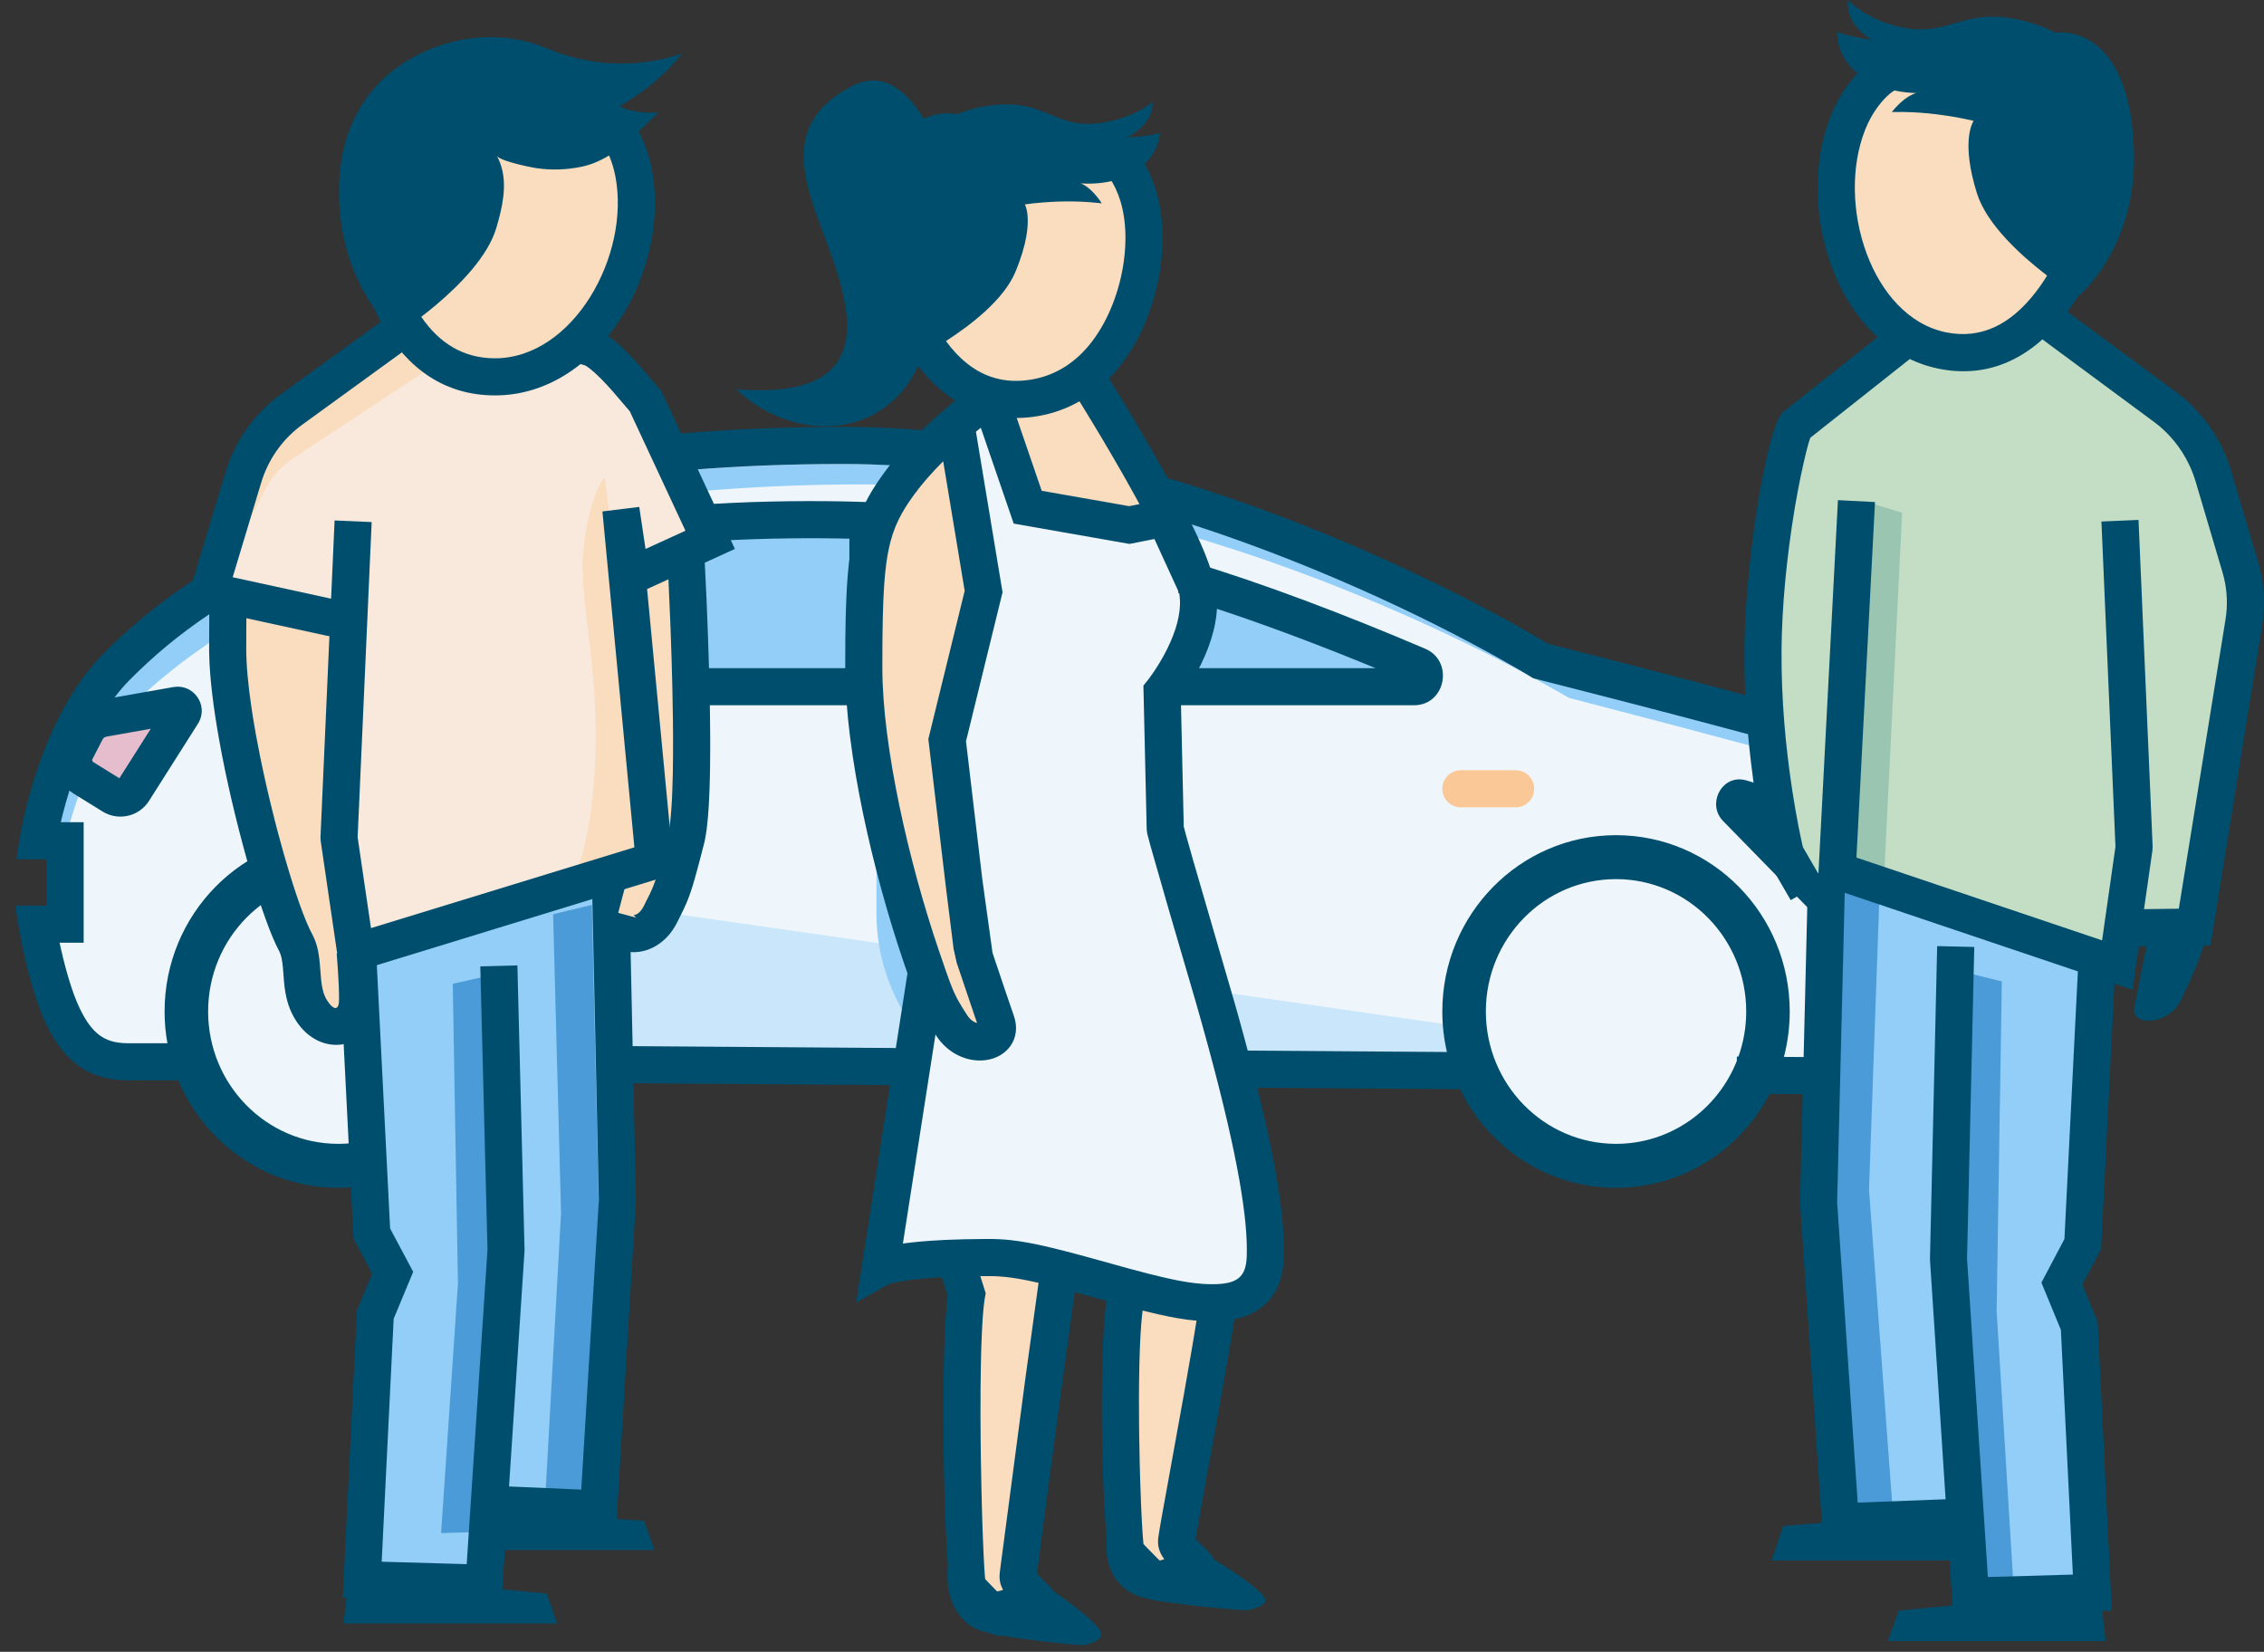 <?xml version="1.0" encoding="UTF-8"?>
<svg width="122px" height="89px" viewBox="0 0 122 89" version="1.1" xmlns="http://www.w3.org/2000/svg" xmlns:xlink="http://www.w3.org/1999/xlink">
    <rect x="0" y="0" width="122" height="89" fill="#333333" stroke="none"/>
    <title>illu_drei-personen-mit-auto-s_polychrome</title>
    <g id="New-Symbols-202222" stroke="none" stroke-width="1" fill="none" fill-rule="evenodd">
        <g id="Zusammen/Drei-Personen-mit-Auto-S-(Polychrome)" transform="translate(1, 0)" fill-rule="nonzero">
            <g id="Group" transform="translate(-0.174, 0)">
                <g id="Auto" transform="translate(0, 23)">
                    <path d="M108.095,27.099 C107.156,21.831 105.674,19.199 100.711,17.605 C96.236,16.168 82.189,12.611 82.189,12.611 C82.189,12.611 63.5,1 44.612,1 C18.261,1 8.232,10.121 5.449,12.933 C2.156,16.259 1.225,22.301 1.225,22.301 L2.682,22.301 L2.682,26.795 L1.174,26.795 C1.174,26.795 1.682,29.938 2.581,31.789 C3.481,33.642 4.591,34.21 6.086,34.21 L7.938,34.21 C7.951,34.247 7.967,34.28 7.98,34.315 L25.963,34.445 C25.975,34.417 25.988,34.389 26,34.36 L76.953,34.782 C76.958,34.792 76.963,34.802 76.968,34.813 L94.544,34.94 C94.546,34.935 94.549,34.931 94.55,34.927 L94.551,34.927 C94.551,34.927 96.465,34.951 98.774,34.97 L101.95,34.994 C102.727,34.998 103.474,35 104.137,35 C107.707,35 109.035,32.367 108.095,27.099" id="Fill-1" fill="#EEF6FB"></path>
                    <polygon id="Fill-3" fill="#92CEF7" opacity="0.4" points="78.879 32.445 19.863 24 23.464 35 77.762 35"></polygon>
                    <path d="M86.256,23 C90.874,23 94.617,26.805 94.617,31.501 C94.617,36.195 90.874,40 86.256,40 C81.64,40 77.896,36.195 77.896,31.501 C77.896,26.805 81.64,23 86.256,23 Z M17.404,23 C22.022,23 25.765,26.805 25.765,31.5 C25.765,36.195 22.022,40 17.404,40 C12.787,40 9.043,36.195 9.043,31.5 C9.043,26.805 12.787,23 17.404,23 Z" id="Shape" fill="#EEF6FB"></path>
                    <path d="M93.014,20.012 L100.201,22.201 C101.284,22.53 102.244,23.221 102.947,24.175 L103.343,24.713 C103.632,25.106 103.397,25.69 102.934,25.727 L99.547,25.991 C98.673,26.06 97.811,25.728 97.174,25.074 L92.741,20.536 C92.524,20.315 92.727,19.926 93.014,20.012" id="Fill-35" fill="#FFFFFF"></path>
                    <path d="M80.847,18.5 C81.399,18.5 81.847,18.948 81.847,19.5 C81.847,20.013 81.461,20.436 80.963,20.493 L80.847,20.5 L77.896,20.5 C77.343,20.5 76.896,20.052 76.896,19.5 C76.896,18.987 77.282,18.564 77.779,18.507 L77.896,18.5 L80.847,18.5 Z" id="Stroke-31" fill="#FAC896"></path>
                    <path d="M8.996,15.46 L6.356,19.621 C6.116,19.998 5.615,20.113 5.232,19.877 L3.677,18.914 C3.176,18.605 2.997,17.963 3.267,17.44 L3.811,16.387 C3.998,16.027 4.341,15.777 4.74,15.705 L8.689,15.005 C8.946,14.959 9.135,15.24 8.996,15.46" id="Fill-5" fill="#E5BDCD"></path>
                    <path d="M23.814,19 L23.814,19.764 C23.814,20.232 24.052,20.645 24.404,20.828 C26.857,22.111 28.465,24.742 28.566,27.672 L28.571,27.966 L28.732,34.977 L26.732,35.023 L26.571,27.989 C26.571,25.741 25.434,23.731 23.683,22.714 L23.478,22.602 C22.511,22.098 21.89,21.09 21.82,19.974 L21.814,19.764 L21.814,19 L23.814,19 Z M48.404,18 L48.404,26.217 C48.404,28.797 49.602,31.262 51.706,33.013 L51.953,33.211 L50.724,34.789 C48.079,32.727 46.511,29.731 46.409,26.547 L46.404,26.217 L46.404,18 L48.404,18 Z M44.783,2 C50.478,2 56.156,3.03 61.313,4.473 L62.338,4.766 L62.338,4.766 L63.347,5.07 C64.015,5.276 64.673,5.487 65.319,5.703 L66.279,6.029 C66.596,6.139 66.91,6.25 67.221,6.362 L68.143,6.698 C68.295,6.755 68.446,6.811 68.597,6.868 L69.489,7.209 L69.489,7.209 L70.359,7.552 L70.359,7.552 L71.208,7.895 C71.347,7.953 71.486,8.01 71.623,8.067 L72.436,8.409 L72.436,8.409 L73.225,8.749 L73.225,8.749 L73.988,9.086 L73.988,9.086 L74.724,9.418 L74.724,9.418 L75.434,9.745 L75.434,9.745 L76.445,10.222 L76.445,10.222 L77.39,10.681 L77.39,10.681 L77.981,10.975 L77.981,10.975 L79.069,11.528 L79.069,11.528 L80.022,12.029 L80.022,12.029 L81.185,12.662 L81.185,12.662 L82.352,13.329 L82.352,13.329 L82.551,13.447 L82.551,13.447 L89.841,15.292 L89.841,15.292 L93.447,16.228 L93.447,16.228 L95.924,16.885 L95.924,16.885 L97.844,17.407 L97.844,17.407 L98.895,17.7 L98.895,17.7 L99.848,17.972 L99.848,17.972 L100.42,18.141 L100.42,18.141 L101.17,18.37 L101.17,18.37 L101.787,18.571 C104.633,19.532 105.508,20.356 106.42,22.126 L106.174,21.818 C105.503,20.998 105.016,20.619 103.997,20.218 L103.614,20.075 L103.614,20.075 L103.179,19.925 L103.179,19.925 L102.416,19.679 L102.416,19.679 L101.677,19.452 L101.677,19.452 L100.812,19.196 L100.812,19.196 L98.773,18.615 L98.773,18.615 L95.623,17.747 L95.623,17.747 L89.722,16.17 L89.722,16.17 L83.706,14.598 L83.706,14.598 L83.433,14.437 L83.433,14.437 L82.486,13.9 L82.486,13.9 L81.777,13.51 L81.777,13.51 L80.92,13.053 L80.92,13.053 L79.922,12.536 L79.922,12.536 L79.086,12.114 L79.086,12.114 L78.178,11.668 L78.178,11.668 L77.201,11.2 L77.201,11.2 L76.513,10.879 L76.513,10.879 L75.797,10.55 L75.797,10.55 L75.054,10.217 L75.054,10.217 L74.284,9.878 L74.284,9.878 L73.488,9.537 L73.488,9.537 L72.249,9.021 L72.249,9.021 L71.394,8.676 L71.394,8.676 L70.517,8.332 L70.517,8.332 L69.618,7.989 L69.618,7.989 L68.698,7.649 L68.698,7.649 L67.759,7.313 L67.759,7.313 L66.802,6.982 L66.802,6.982 L65.826,6.657 C65.334,6.496 64.836,6.338 64.332,6.183 L63.316,5.878 C62.975,5.778 62.631,5.679 62.285,5.583 L61.241,5.299 C60.716,5.16 60.186,5.025 59.652,4.896 L58.578,4.644 C54.44,3.707 50.071,3.099 45.705,3.099 C32.728,3.099 23.637,5.331 17.411,7.933 L16.663,8.254 C16.419,8.361 16.179,8.469 15.943,8.577 L15.251,8.903 C15.138,8.957 15.026,9.011 14.915,9.066 L14.264,9.393 L14.264,9.393 L13.64,9.721 C13.538,9.776 13.437,9.83 13.338,9.885 L12.752,10.211 L12.752,10.211 L12.193,10.537 L12.193,10.537 L11.659,10.859 C11.572,10.913 11.486,10.966 11.401,11.019 L10.904,11.337 L10.904,11.337 L10.432,11.651 C10.355,11.703 10.279,11.754 10.204,11.806 L9.767,12.111 L9.767,12.111 L9.353,12.411 L9.353,12.411 L8.962,12.703 C8.899,12.752 8.837,12.799 8.775,12.847 L8.247,13.265 L8.247,13.265 L7.767,13.662 L7.767,13.662 L7.334,14.036 L7.334,14.036 L6.828,14.494 L6.828,14.494 L6.304,14.993 L6.304,14.993 L6.127,15.167 L6.127,15.167 L5.95,15.35 L5.95,15.35 L5.779,15.539 L4.316,15.803 C4.007,15.86 3.735,16.04 3.562,16.301 L3.495,16.418 L3.013,17.369 C2.792,17.804 2.909,18.331 3.278,18.63 L3.375,18.7 L3.764,18.945 C3.404,19.821 3.122,20.696 2.894,21.483 L2.712,22.133 L2.712,22.133 L2.481,23 L1.174,23 L1.246,22.609 L1.246,22.609 L1.372,22.018 L1.372,22.018 L1.482,21.56 L1.482,21.56 L1.619,21.036 L1.619,21.036 L1.727,20.654 L1.727,20.654 L1.848,20.251 C1.869,20.183 1.891,20.113 1.913,20.043 L2.056,19.612 L2.056,19.612 L2.212,19.167 L2.212,19.167 L2.384,18.71 C2.534,18.326 2.7,17.932 2.884,17.537 L3.113,17.063 C3.707,15.879 4.465,14.71 5.419,13.764 L5.895,13.304 L5.895,13.304 L6.235,12.988 L6.235,12.988 L6.619,12.644 L6.619,12.644 L6.9,12.401 L6.9,12.401 L7.359,12.019 L7.359,12.019 L7.691,11.752 L7.691,11.752 L8.045,11.477 L8.045,11.477 L8.421,11.194 L8.421,11.194 L8.818,10.904 C8.887,10.855 8.956,10.806 9.026,10.757 L9.458,10.458 L9.458,10.458 L9.913,10.155 C9.991,10.104 10.07,10.052 10.15,10.001 L10.896,9.535 C10.982,9.483 11.069,9.43 11.157,9.378 L11.698,9.062 C11.883,8.956 12.071,8.851 12.264,8.745 L12.856,8.426 C12.957,8.373 13.059,8.32 13.162,8.267 L13.793,7.948 C14.116,7.788 14.448,7.629 14.791,7.471 L15.491,7.156 C16.323,6.789 17.213,6.428 18.162,6.077 L18.991,5.779 C25.039,3.663 33.394,2 44.783,2 Z M20.847,8.619 L20.847,14 L14.764,14 C14.025,14 13.682,13.066 14.232,12.559 C14.932,11.915 15.863,11.15 16.956,10.478 L17.39,10.218 L17.39,10.218 L17.811,9.979 C17.88,9.941 17.949,9.904 18.016,9.868 L18.413,9.66 L18.413,9.66 L18.789,9.473 L18.789,9.473 L19.31,9.229 L19.31,9.229 L19.625,9.09 L19.625,9.09 L19.909,8.97 L19.909,8.97 L20.379,8.784 L20.379,8.784 L20.847,8.619 L20.847,8.619 Z M42.667,5 L43.994,5.007 L43.994,5.007 L45.309,5.034 L45.309,5.034 L45.947,5.057 L45.947,14 L24.271,14 L24.271,7.711 L24.718,7.542 L24.718,7.542 L25.263,7.352 L25.263,7.352 L25.843,7.163 L25.843,7.163 L26.359,7.005 L26.359,7.005 L26.943,6.836 L26.943,6.836 L27.591,6.66 L27.591,6.66 L28.058,6.54 L28.058,6.54 L28.809,6.359 L28.809,6.359 L29.62,6.178 L29.62,6.178 L30.192,6.06 L30.192,6.06 L30.789,5.945 L30.789,5.945 L31.41,5.834 L31.41,5.834 L32.054,5.728 L32.054,5.728 L32.721,5.627 L32.721,5.627 L33.41,5.533 L33.41,5.533 L34.12,5.447 L34.12,5.447 L34.851,5.369 L34.851,5.369 C36.131,5.243 37.391,5.158 38.577,5.101 L39.574,5.059 L39.574,5.059 L40.527,5.03 L40.527,5.03 L41.429,5.011 L41.429,5.011 L42.271,5.002 C42.406,5.001 42.538,5.001 42.667,5 Z M49.371,14 L49.371,5 L49.927,5.054 L49.927,5.054 L50.645,5.136 L50.645,5.136 L51.224,5.211 L51.224,5.211 L52.397,5.38 L52.397,5.38 L52.933,5.465 L52.933,5.465 L53.805,5.612 L53.805,5.612 L54.752,5.785 L54.752,5.785 L55.421,5.915 L55.421,5.915 L56.12,6.058 L56.12,6.058 L56.845,6.213 L56.845,6.213 L57.596,6.383 L57.596,6.383 L58.371,6.567 C58.502,6.599 58.633,6.631 58.766,6.664 L59.573,6.87 L59.573,6.87 L60.398,7.091 C60.537,7.129 60.677,7.168 60.817,7.208 L61.668,7.453 L61.668,7.453 L62.534,7.715 C62.679,7.76 62.825,7.806 62.971,7.853 C64.018,8.185 65.077,8.549 66.125,8.929 L67.167,9.313 L67.167,9.313 L68.196,9.705 L68.196,9.705 L69.205,10.1 L69.205,10.1 L70.188,10.494 L70.188,10.494 L71.142,10.885 L71.142,10.885 L72.058,11.268 L72.058,11.268 L72.933,11.64 L72.933,11.64 L74.153,12.171 L74.153,12.171 L75.579,12.806 L75.579,12.806 C76.117,13.049 75.998,13.898 75.467,13.992 L75.369,14 L49.371,14 Z" id="Shape" fill="#92CEF7"></path>
                    <path d="M44.612,0 C53.025,0 61.962,2.207 70.865,5.881 C73.663,7.036 76.278,8.265 78.658,9.502 L79.826,10.119 L80.552,10.515 L81.228,10.891 L82.028,11.351 L82.58,11.679 L86.709,12.738 L90.161,13.637 L94.064,14.674 L96.469,15.329 L98.195,15.812 L99.65,16.233 L100.387,16.455 L100.819,16.589 L101.017,16.652 C106.079,18.279 108.009,20.919 109.079,26.925 C110.114,32.719 108.467,36 104.137,36 L99.314,35.979 L94.533,35.942 C92.962,38.95 89.847,41 86.256,41 C82.566,41 79.377,38.834 77.852,35.688 L25.98,35.314 C24.533,38.66 21.24,41 17.404,41 C13.53,41 10.208,38.612 8.784,35.211 L6.086,35.21 C4.084,35.21 2.691,34.309 1.681,32.227 C1.411,31.671 1.166,31.001 0.939,30.238 C0.726,29.517 0.539,28.75 0.381,27.983 L0.328,27.722 L0.187,26.953 L7.77156117e-16,25.794 L1.681,25.793 L1.681,23.301 L0.06,23.302 L0.237,22.149 L0.307,21.754 L0.335,21.612 C0.417,21.201 0.521,20.744 0.649,20.253 C1.013,18.849 1.497,17.444 2.12,16.124 C2.843,14.591 3.708,13.27 4.738,12.23 C7.385,9.555 10.708,7.172 15.799,4.993 C23.212,1.82 32.704,0 44.612,0 Z M17.404,24.368 C13.529,24.368 10.389,27.561 10.389,31.5 C10.389,35.438 13.529,38.631 17.404,38.631 C21.277,38.631 24.418,35.438 24.418,31.5 C24.418,27.561 21.277,24.368 17.404,24.368 Z M86.256,24.368 C82.383,24.368 79.242,27.561 79.242,31.5 C79.242,35.438 82.383,38.631 86.256,38.631 C89.206,38.631 91.73,36.781 92.767,34.161 L92.768,33.928 L92.854,33.929 C93.124,33.171 93.272,32.353 93.272,31.5 C93.272,27.561 90.131,24.368 86.256,24.368 Z M44.612,2 C32.967,2 23.742,3.769 16.586,6.831 C11.749,8.901 8.635,11.135 6.159,13.637 C5.877,13.922 5.606,14.237 5.348,14.58 L8.514,14.02 C9.586,13.83 10.388,14.954 9.9,15.892 L9.84,15.995 L7.2,20.158 C6.694,20.953 5.67,21.223 4.842,20.804 L4.706,20.727 L3.152,19.765 C3.068,19.713 2.989,19.657 2.916,19.596 C2.796,19.98 2.685,20.368 2.584,20.756 L2.5,21.089 L2.448,21.301 L3.682,21.302 L3.682,27.794 L2.385,27.793 L2.455,28.114 C2.536,28.47 2.622,28.822 2.714,29.164 L2.857,29.669 C3.055,30.336 3.265,30.91 3.481,31.354 C4.127,32.687 4.792,33.163 5.907,33.207 L6.086,33.21 L8.195,33.211 C8.095,32.656 8.043,32.084 8.043,31.5 C8.043,26.257 12.231,22 17.404,22 C22.578,22 26.765,26.257 26.765,31.5 C26.765,32.122 26.706,32.73 26.593,33.319 L77.144,33.683 C76.982,32.982 76.896,32.251 76.896,31.5 C76.896,26.257 81.083,22 86.256,22 C91.43,22 95.617,26.257 95.617,31.5 C95.617,32.346 95.508,33.166 95.304,33.947 L101.921,33.994 L104.137,34 C106.953,34 107.955,32.005 107.11,27.276 L106.986,26.613 C106.965,26.506 106.943,26.4 106.922,26.295 L106.787,25.684 C105.838,21.623 104.309,19.871 100.675,18.645 L100.213,18.495 L99.561,18.294 L99.067,18.146 L97.94,17.819 L96.286,17.353 L93.539,16.604 L90.771,15.866 L88.516,15.274 L86.208,14.674 L81.793,13.543 L81.354,13.275 L80.848,12.978 L79.884,12.431 L79.355,12.139 L78.504,11.68 C75.973,10.334 73.147,8.987 70.102,7.73 C61.421,4.147 52.726,2 44.612,2 Z M93.052,19.002 L93.175,19.022 L93.302,19.055 L100.492,21.244 C101.691,21.609 102.759,22.342 103.57,23.346 L103.752,23.582 L104.149,24.121 C104.861,25.089 104.325,26.516 103.146,26.708 L103.012,26.724 L99.626,26.988 C98.53,27.074 97.453,26.693 96.631,25.94 L96.458,25.773 L92.026,21.236 C91.176,20.367 91.875,18.867 93.052,19.002 Z M95.339,21.765 L97.89,24.376 C98.278,24.775 98.78,24.993 99.297,25 L99.47,24.994 L102.153,24.784 L101.98,24.56 C101.533,24.021 100.985,23.601 100.376,23.331 L100.145,23.237 L99.909,23.157 L95.339,21.765 Z M29.699,18.5 C30.251,18.5 30.699,18.948 30.699,19.5 C30.699,20.013 30.313,20.436 29.816,20.493 L29.699,20.5 L26.748,20.5 C26.196,20.5 25.748,20.052 25.748,19.5 C25.748,18.987 26.134,18.564 26.632,18.507 L26.748,18.5 L29.699,18.5 Z M53.306,18.5 C53.858,18.5 54.306,18.948 54.306,19.5 C54.306,20.013 53.92,20.436 53.422,20.493 L53.306,20.5 L50.355,20.5 C49.802,20.5 49.355,20.052 49.355,19.5 C49.355,18.987 49.741,18.564 50.238,18.507 L50.355,18.5 L53.306,18.5 Z M7.299,16.266 L4.917,16.69 C4.845,16.702 4.783,16.738 4.738,16.79 L4.7,16.846 L4.156,17.898 C4.133,17.942 4.139,17.993 4.167,18.031 L4.203,18.063 L5.607,18.933 L7.299,16.266 Z M21.847,7.259 L21.847,15 L14.764,15 C13.101,15 12.344,12.939 13.555,11.824 C14.437,11.01 15.4,10.26 16.432,9.626 C17.245,9.126 18.055,8.701 18.84,8.344 L19.307,8.138 L19.703,7.974 L20.044,7.841 L20.193,7.786 L20.446,7.698 L21.847,7.259 Z M42.665,4 L43.552,4.002 L44.379,4.012 L45.141,4.029 L45.721,4.047 L46.947,4.103 L46.947,15 L23.271,15 L23.271,7.041 L23.891,6.786 L24.087,6.709 L24.351,6.61 L24.681,6.493 L25.076,6.36 C26.013,6.049 27.092,5.74 28.3,5.451 C30.305,4.972 32.465,4.6 34.753,4.374 C37.34,4.119 40.031,4.006 42.665,4 Z M48.371,4.423 L49.445,4.503 L50.335,4.588 L50.945,4.657 L51.757,4.76 L52.621,4.881 C52.918,4.924 53.223,4.971 53.536,5.021 C56.664,5.52 59.955,6.244 63.259,7.236 C67.243,8.432 71.656,10.113 75.972,11.953 C77.484,12.598 77.108,14.861 75.517,14.994 L75.369,15 L48.371,15 L48.371,4.423 Z M42.669,6 C40.095,6.006 37.466,6.116 34.95,6.364 C32.755,6.581 30.684,6.938 28.764,7.397 C27.778,7.632 26.884,7.882 26.093,8.133 L25.705,8.258 L25.27,8.406 L25.27,13 L44.946,13 L44.946,6.025 L44.344,6.012 L43.538,6.002 L42.669,6 Z M50.37,6.604 L50.37,13 L73.298,13 L72.445,12.651 C69.734,11.552 67.032,10.545 64.477,9.713 L63.526,9.41 L62.684,9.152 C59.471,8.187 56.265,7.482 53.221,6.996 L52.77,6.926 L52.332,6.86 L51.494,6.743 L51.095,6.691 L50.37,6.604 Z M19.846,10.085 L19.667,10.165 C18.956,10.488 18.218,10.876 17.48,11.33 C16.719,11.797 15.993,12.342 15.312,12.934 L15.239,12.999 L19.846,13 L19.846,10.085 Z" id="Shape" fill="#004E6D"></path>
                </g>
                <g id="Person-3" transform="translate(9.174, 2)">
                    <polygon id="Fill-134" fill="#92CEF7" points="9.269 49.545 10.063 64.891 11.183 67.312 10.342 69.685 9.689 83.973 16.176 84.305 16.456 80.128 22.149 80.128 23.269 63.278 22.772 45.304"></polygon>
                    <path d="M21.894,46.756 L22.269,63.157 L21.359,80.756 L19.269,80.756 L20.234,63.346 L19.805,47.26 L21.894,46.756 Z M16.212,50.602 L16.77,67.045 L15.863,80.544 L13.77,80.602 L14.678,67.16 L14.398,51.007 L16.212,50.602 Z" id="Shape" fill="#4A9BD7"></path>
                    <polygon id="Path" fill="#004E6D" points="23.896 45.283 24.268 62.706 23.232 79.837 24.705 79.947 25.269 81.518 17.204 81.518 17.065 83.631 19.463 83.865 20.028 85.476 8.511 85.476 8.67 84.093 8.471 84.088 9.233 68.613 10.055 66.632 9.048 64.739 8.271 49.355 10.268 49.254 11.022 64.192 12.266 66.527 11.213 69.058 10.568 82.147 15.149 82.278 16.27 65.337 15.882 50.068 17.881 50.017 18.267 65.378 17.43 78.092 21.323 78.261 22.27 62.667 21.896 45.326"></polygon>
                    <path d="M2.288,30.305 L8.829,31.676 L8.527,43.647 L8.629,44.353 L8.629,44.353 L8.703,46.428 L8.703,46.428 L8.785,48.14 L8.785,48.14 L8.865,49.447 L8.865,49.447 L8.921,50.189 L8.921,50.189 L8.962,50.649 L8.962,50.649 L9.006,51.072 L9.006,51.072 L9.052,51.45 L9.052,51.45 L9.101,51.775 C9.127,51.922 9.153,52.047 9.18,52.144 L9.208,52.232 C9.64,53.44 7.674,53.79 6.785,52.429 L6.44,51.889 L6.44,51.889 L6.301,51.657 L6.301,51.657 L6.177,51.437 L6.177,51.437 L6.063,51.216 L6.063,51.216 L5.954,50.982 L5.954,50.982 L5.845,50.726 L5.845,50.726 L5.73,50.435 L5.73,50.435 L5.537,49.91 L5.537,49.91 L5.211,48.982 L5.211,48.982 L5.059,48.539 L5.059,48.539 L4.94,48.172 L4.94,48.172 L4.81,47.748 L4.81,47.748 L4.596,47.012 L4.596,47.012 L4.444,46.462 L4.444,46.462 L4.206,45.556 L4.206,45.556 L3.96,44.566 L3.96,44.566 L3.712,43.505 L3.712,43.505 L3.548,42.764 L3.548,42.764 L3.387,42.002 L3.387,42.002 L3.23,41.222 L3.23,41.222 L3.08,40.429 L3.08,40.429 L2.938,39.625 C2.915,39.491 2.892,39.356 2.87,39.221 L2.742,38.411 L2.742,38.411 L2.627,37.6 L2.627,37.6 L2.524,36.794 C2.508,36.66 2.493,36.526 2.478,36.393 L2.399,35.6 C2.317,34.682 2.269,33.793 2.269,32.961 L2.276,31.12 L2.276,31.12 L2.288,30.305 L2.288,30.305 Z M23.482,30.283 L26.976,28.305 L27.098,30.908 L27.098,30.908 L27.177,33.061 L27.177,33.061 L27.217,34.432 L27.217,34.432 L27.248,35.85 L27.248,35.85 L27.263,36.919 L27.263,36.919 L27.269,37.972 L27.269,37.972 L27.268,38.656 L27.268,38.656 L27.256,39.643 L27.256,39.643 L27.24,40.266 L27.24,40.266 L27.219,40.855 L27.219,40.855 L27.19,41.405 C27.142,42.198 27.068,42.839 26.962,43.248 L26.641,44.478 L26.641,44.478 L26.445,45.184 L26.445,45.184 L26.316,45.603 C26.302,45.645 26.289,45.687 26.275,45.728 L26.19,45.963 L26.19,45.963 L26.102,46.186 L26.102,46.186 L25.955,46.521 L25.955,46.521 L25.841,46.758 L25.841,46.758 L25.564,47.309 L25.564,47.309 C24.796,48.801 22.961,48.497 23.314,47.186 L23.616,46.039 L23.616,46.039 L24.283,43.426 L24.388,38.672 L23.482,30.283 Z" id="Shape" fill="#FADCBE"></path>
                    <path d="M1.288,30.285 L3.288,30.324 L3.272,31.733 L3.269,32.966 C3.269,33.846 3.374,34.932 3.549,36.12 L3.662,36.844 L3.791,37.587 L4.009,38.727 L4.009,38.727 L4.17,39.496 L4.34,40.267 L4.518,41.034 L4.797,42.167 L4.797,42.167 L4.989,42.903 L5.281,43.966 L5.525,44.803 L5.525,44.803 L5.767,45.585 L5.955,46.164 L6.139,46.697 L6.315,47.178 C6.459,47.557 6.594,47.876 6.715,48.123 L6.787,48.263 C7.056,48.766 7.161,49.179 7.23,49.884 L7.304,50.787 L7.322,50.942 C7.375,51.364 7.468,51.66 7.64,51.924 C7.974,52.434 8.196,52.394 8.253,52.089 L8.266,51.973 L8.271,51.795 L8.269,51.557 L8.255,51.1 L8.212,50.321 L8.144,49.376 L10.137,49.217 L10.161,49.526 L10.22,50.366 L10.247,50.854 L10.264,51.285 L10.27,51.66 L10.264,51.98 C10.257,52.176 10.242,52.335 10.219,52.458 C9.825,54.556 7.275,55.018 5.966,53.018 C5.607,52.467 5.426,51.891 5.337,51.192 L5.305,50.894 L5.245,50.134 C5.204,49.712 5.156,49.485 5.061,49.281 L5.023,49.206 C4.918,49.008 4.804,48.762 4.683,48.475 L4.498,48.014 L4.305,47.496 L4.106,46.926 L3.902,46.309 L3.799,45.985 L3.799,45.985 L3.539,45.132 L3.539,45.132 L3.279,44.228 L3.073,43.474 L2.87,42.699 L2.672,41.908 L2.433,40.903 L2.433,40.903 L2.209,39.89 L2.123,39.484 L2.123,39.484 L1.961,38.678 L1.812,37.879 C1.505,36.164 1.3,34.546 1.273,33.257 L1.269,32.966 L1.278,30.956 L1.288,30.285 Z M27.975,28.25 L28.074,30.328 L28.085,30.594 C28.133,31.73 28.174,32.877 28.206,34.001 L28.242,35.546 L28.257,36.378 L28.269,37.557 L28.271,38.294 L28.263,39.326 L28.251,39.964 L28.233,40.559 L28.209,41.113 L28.179,41.623 C28.168,41.786 28.156,41.942 28.143,42.09 L28.1,42.511 L28.076,42.705 L28.076,42.705 L28.023,43.058 C28.004,43.168 27.984,43.27 27.963,43.364 L27.65,44.571 L27.431,45.371 L27.335,45.695 L27.244,45.98 L27.155,46.238 L27.064,46.479 L26.967,46.711 L26.861,46.947 L26.677,47.326 L26.453,47.767 C25.917,48.807 24.91,49.397 23.915,49.293 C22.802,49.177 22.083,48.224 22.313,47.077 L22.349,46.926 L24.28,47.446 L24.267,47.436 L24.198,47.359 C24.171,47.331 24.142,47.306 24.122,47.304 C24.27,47.319 24.504,47.182 24.674,46.853 L25.021,46.16 L25.152,45.868 L25.231,45.673 L25.344,45.359 L25.42,45.122 L25.542,44.702 L25.739,43.977 L25.994,42.998 L26.021,42.887 L26.069,42.624 L26.112,42.309 L26.149,41.941 L26.182,41.524 L26.209,41.058 L26.231,40.546 L26.255,39.695 L26.267,38.748 L26.269,37.747 L26.261,36.758 L26.234,35.16 L26.234,35.16 C26.21,34.066 26.175,32.937 26.132,31.807 L26.012,29.018 L25.978,28.359 L27.975,28.25 Z" id="Shape" fill="#004E6D"></path>
                    <path d="M11.269,15.805 L6.269,19.805 C5.03,20.699 3.716,22.331 3.269,23.805 L1.269,29.805 L9.007,32.319 L8.719,44.105 L9.269,49.804 L25.269,44.804 L24.269,28.805 L28.269,26.805 L24.866,20.34 C24.286,19.659 22.777,17.662 21.921,17.416 L20.464,16.999 L11.269,15.805 Z" id="Fill-128" fill="#F9E9DC"></path>
                    <path d="M22.58,23.699 L24.551,38.713 L24.769,44.667 L20.769,45.699 C20.769,45.699 22.394,42.872 22.051,35.718 C21.92,32.999 21.273,29.865 21.414,27.948 C21.643,24.824 22.58,23.699 22.58,23.699 L22.58,23.699 Z M12.229,16.305 L13.769,17.434 L5.812,22.684 C5.169,23.107 4.649,23.683 4.299,24.357 L2.769,27.305 L3.268,23.756 L4.342,21.543 L12.229,16.305 Z" id="Fill-133" fill="#FADCBE"></path>
                    <path d="M11.682,14.495 L12.857,16.114 L6.286,20.883 C5.307,21.594 4.566,22.592 4.161,23.741 L4.073,24.009 L2.538,29.102 L7.842,30.257 L8.03,26.042 L10.028,26.13 L9.272,43.112 L9.991,48.007 L24.186,43.654 L22.463,25.557 L24.447,25.313 L24.786,27.578 L26.937,26.596 L23.937,20.16 L23.065,19.142 L22.883,18.936 C22.704,18.737 22.536,18.558 22.378,18.399 C21.955,17.974 21.614,17.712 21.507,17.682 L20.703,17.459 L21.238,15.532 L22.043,15.755 C22.594,15.908 23.136,16.324 23.797,16.989 C23.919,17.112 24.044,17.243 24.173,17.382 L24.515,17.761 L25.538,18.954 L25.633,19.062 L29.601,27.577 L24.869,29.738 L26.333,45.088 L8.351,50.602 L7.28,43.307 L7.27,43.118 L7.755,32.214 L7.74,32.282 L8.13827179e-22,30.597 L2.158,23.432 C2.633,21.858 3.574,20.472 4.851,19.461 L5.11,19.264 L11.682,14.495 Z" id="Combined-Shape" fill="#004E6D"></path>
                    <path d="M21.702,3.304 C21.702,3.304 23.738,4.856 24.139,6.811 C24.906,10.551 22.282,17.315 16.664,17.305 C11.392,17.293 10.269,11.05 10.269,11.05 C12.243,8.475 13.91,6.726 15.269,5.804 C16.45,5.005 18.594,4.171 21.702,3.304 Z" id="Fill-151" fill="#FADCBE"></path>
                    <path d="M12.499,0.964 C14.605,-0.114 17.046,-0.317 19.211,0.502 L19.492,0.614 C19.887,0.781 20.294,0.923 20.708,1.039 C22.679,1.592 24.819,1.553 26.758,0.884 C25.901,1.948 24.853,2.853 23.679,3.543 L23.413,3.691 L23.536,3.816 L23.536,3.816 C24.163,4.028 24.832,4.11 25.491,4.055 L25.127,4.396 L25.127,4.396 L24.415,5.082 L24.415,5.082 L24.306,4.881 C24.675,5.523 24.957,6.263 25.121,7.1 C26.167,12.462 22.344,19.316 16.661,19.305 C13.954,19.299 11.961,17.851 10.624,15.521 C10.448,15.214 10.288,14.9 10.144,14.582 C9.248,13.298 8.207,11.136 8.272,8.06 C8.339,4.961 9.689,2.402 12.499,0.964 Z M22.82,6.376 L22.641,6.484 C22.23,6.715 21.786,6.894 21.288,6.994 C20.519,7.148 19.723,7.176 18.946,7.066 L18.662,7.016 L18.662,7.016 L18.356,6.953 L18.356,6.953 L17.998,6.871 C17.503,6.751 16.971,6.59 16.795,6.429 L16.781,6.413 L16.843,6.529 C17.34,7.565 17.165,8.738 16.873,9.829 L16.747,10.276 C16.299,11.794 14.812,13.318 13.52,14.411 L13.098,14.759 L13.098,14.759 L12.7,15.071 L12.7,15.071 C13.678,16.496 14.969,17.301 16.665,17.305 C20.885,17.313 23.989,11.746 23.158,7.484 C23.079,7.079 22.964,6.71 22.82,6.376 Z" id="Shape" fill="#004E6D"></path>
                </g>
                <g id="Person-1" transform="translate(93.174, 0)">
                    <polygon id="Fill-93" fill="#92CEF7" points="19 52.5 4.504 47 4 65.175 5.259 82.466 10.922 81.961 11.394 86 18 85.717 17.339 71.581 16.427 69.056 17.497 66.784"></polygon>
                    <path d="M12.058,52.434 L13.871,52.879 L13.593,70.647 L14.5,85.434 L12.407,85.37 L11.5,70.52 L12.058,52.434 Z M4.5,47.508 L7.286,48.012 L6.715,64.099 L8,81.508 L5.214,81.508 L4,63.909 L4.5,47.508 Z" id="Shape" fill="#4A9BD7"></path>
                    <polygon id="Path" fill="#004E6D" points="3.435 46.976 5.434 47.024 4.998 64.782 6.106 80.963 10.843 80.781 10 67.862 10.388 50.977 12.388 51.023 11.998 67.82 13.12 84.972 17.701 84.84 17.055 71.652 16.005 69.109 17.246 66.76 18.001 51.719 19.999 51.82 19.222 67.304 18.211 69.213 19.037 71.21 19.799 86.78 19.282 86.795 19.47 88.421 7.736 88.421 8.31 86.784 11.217 86.501 11.059 84.082 1.465 84.082 2.094 82.218 4.176 82.055 3 64.826"></polygon>
                    <path d="M8.052,18 L16.401,18.157 L24.072,23.761 L26.64,31.06 C26.961,31.975 27.07,32.951 26.956,33.916 L24,49.5 L20.081,49.953 L19.66,52 L3.803,46.994 L2,46.041 L1,33.5 L3,22.5 L8.052,18 Z" id="Fill-91" fill="#C4DDC5"></path>
                    <polygon id="Fill-97" fill="#9AC5B1" points="6.459 27 8.5 27.629 7.541 47 5.5 46.181"></polygon>
                    <path d="M16.594,16.196 L23.261,21.122 C24.595,22.11 25.6,23.496 26.141,25.088 L26.243,25.409 L27.684,30.276 C27.978,31.271 28.068,32.318 27.949,33.347 L27.902,33.69 L25.117,50.94 L24.753,50.944 L24.655,51.235 L24.655,51.235 L24.535,51.568 L24.535,51.568 L24.391,51.943 L24.391,51.943 L24.22,52.362 C24.189,52.435 24.157,52.511 24.123,52.588 L23.908,53.074 L23.908,53.074 L23.661,53.607 C23.617,53.699 23.572,53.794 23.525,53.89 C22.875,55.231 20.8,55.363 21.016,54.253 L21.667,50.984 L21.667,50.984 L21.249,50.99 L20.916,53.332 L3.998,47.631 L2.497,48.502 L1.276,46.396 L1.146,45.842 L1.044,45.364 C0.899,44.661 0.754,43.866 0.618,42.996 C0.22,40.431 -0.014,37.746 0.001,35.071 L0.004,34.771 L0.018,34.155 L0.051,33.361 L0.051,33.361 L0.111,32.383 L0.111,32.383 L0.177,31.555 L0.272,30.555 L0.345,29.89 L0.424,29.23 L0.51,28.579 L0.601,27.941 L0.696,27.318 L0.796,26.714 L0.899,26.133 L1.005,25.578 L1.114,25.052 L1.251,24.442 L1.251,24.442 L1.39,23.89 L1.501,23.495 C1.648,22.997 1.794,22.619 1.932,22.398 L1.983,22.322 L2.061,22.217 L8.379,17.216 L9.621,18.784 L3.551,23.587 L3.475,23.819 L3.475,23.819 L3.405,24.068 L3.324,24.379 L3.19,24.947 L3.044,25.619 L2.894,26.371 L2.747,27.183 L2.706,27.423 C2.28,29.987 2.013,32.729 2.001,35.082 C1.987,37.641 2.211,40.222 2.595,42.688 C2.699,43.358 2.808,43.979 2.919,44.545 L3.037,45.122 L3.151,45.642 L3.989,47.087 L5.041,26.948 L7.038,27.052 L6.038,46.207 L19.275,50.668 L19.996,45.621 L19.24,28.1 L21.238,28.013 L21.999,45.623 L21.99,45.808 L21.535,48.986 L23.41,48.962 L25.927,33.371 C26.046,32.634 26.019,31.878 25.848,31.153 L25.766,30.844 L24.325,25.977 C23.965,24.758 23.255,23.687 22.297,22.906 L22.072,22.731 L15.406,17.804 L16.594,16.196 Z" id="Path" fill="#004E6D"></path>
                    <path d="M9.209,3 C9.209,3 6.343,4.502 5.577,6.459 C4.114,10.205 5.299,17.778 10.667,18.884 C15.708,19.924 18,13.639 18,13.639 C17.1,10.211 16.1,7.831 15,6.5 C14.147,5.467 12.216,4.3 9.209,3 Z" id="Fill-95" fill="#FADCBE"></path>
                    <path d="M5.585,-1.77635684e-15 L5.711,0.126 L5.711,0.126 L5.832,0.234 C5.856,0.254 5.881,0.275 5.908,0.297 L6.091,0.438 L6.091,0.438 L6.316,0.594 C6.807,0.916 7.548,1.289 8.553,1.489 C9.534,1.686 10.257,1.551 10.959,1.36 L11.663,1.161 C12.378,0.965 13.151,0.805 14.22,0.957 C14.796,1.04 15.3,1.176 15.704,1.313 L15.987,1.415 C16.031,1.432 16.074,1.448 16.114,1.465 L16.336,1.558 L16.336,1.558 L16.513,1.639 L16.513,1.639 L16.751,1.76 L16.751,1.76 L16.901,1.746 C16.924,1.745 16.951,1.744 16.98,1.743 L17.141,1.745 L17.141,1.745 L17.263,1.752 L17.263,1.752 L17.468,1.776 L17.468,1.776 L17.619,1.803 L17.619,1.803 L17.779,1.84 L17.779,1.84 L17.947,1.888 L17.947,1.888 L18.122,1.95 C18.181,1.973 18.241,1.998 18.302,2.026 L18.486,2.118 C19.601,2.72 20.865,4.259 20.993,8.12 C21.095,11.175 20.065,13.33 19.178,14.606 L18.976,14.884 C18.943,14.928 18.91,14.971 18.878,15.012 L18.69,15.244 L18.69,15.244 L18.516,15.445 L18.516,15.445 L18.289,15.688 L18.289,15.688 L18.112,15.861 L18.112,15.861 L17.956,16 L17.956,16 C17.747,16.327 17.523,16.652 17.279,16.967 C15.53,19.229 13.246,20.431 10.467,19.865 C5.022,18.758 2.651,11.3 4.648,6.256 C4.878,5.674 5.163,5.153 5.49,4.692 C5.691,4.409 5.895,4.163 6.094,3.953 C5.265,3.256 5.06,2.468 5.013,2.035 L5.002,1.897 L5.002,1.897 L5.001,1.756 L5.001,1.756 L5.004,1.706 L5.004,1.706 C5.097,1.751 5.215,1.794 5.346,1.834 L5.624,1.912 C5.673,1.924 5.721,1.936 5.77,1.947 L6.063,2.011 L6.063,2.011 L6.578,2.107 L6.578,2.107 L6.871,2.154 L6.871,2.154 L6.746,2.077 L6.746,2.077 L6.611,1.983 C6.203,1.683 5.472,0.997 5.585,-1.77635684e-15 Z M8.084,4.875 L8.085,4.876 C7.885,4.986 7.513,5.297 7.121,5.85 C6.885,6.181 6.678,6.561 6.507,6.992 C4.917,11.011 6.848,17.088 10.866,17.906 C12.783,18.296 14.369,17.461 15.697,15.743 C15.92,15.455 16.125,15.155 16.311,14.849 C14.914,13.778 13.056,12.097 12.529,10.408 C12.104,9.046 12.039,8.105 12.09,7.49 L12.116,7.261 L12.116,7.261 L12.151,7.065 L12.151,7.065 L12.191,6.902 C12.198,6.877 12.205,6.854 12.212,6.831 L12.254,6.713 L12.254,6.713 L12.293,6.624 L12.293,6.624 L12.337,6.54 L12.337,6.54 L12.354,6.513 L12.007,6.434 L12.007,6.434 L11.67,6.365 L11.67,6.365 L11.241,6.288 L11.241,6.288 L10.91,6.235 L10.91,6.235 L10.356,6.159 L10.356,6.159 L9.955,6.114 L9.955,6.114 L9.532,6.077 L9.532,6.077 L9.093,6.049 C8.721,6.031 8.335,6.025 7.946,6.037 L8.049,5.909 L8.049,5.909 L8.17,5.773 C8.406,5.519 8.805,5.153 9.259,5.01 L9.114,5.007 L9.114,5.007 L8.933,4.996 L8.933,4.996 L8.694,4.974 C8.518,4.954 8.31,4.923 8.084,4.875 Z" id="Shape" fill="#004E6D"></path>
                </g>
                <g id="Person-2" transform="translate(53.605, 46.491) scale(-1, 1) translate(-53.605, -46.491) translate(38.847, 4.339)">
                    <path d="M17.687,63.545 L17.101,65.407 C17.117,65.497 17.132,65.597 17.146,65.708 L17.186,66.066 L17.186,66.066 L17.222,66.477 L17.222,66.477 L17.252,66.937 L17.252,66.937 L17.29,67.708 L17.29,67.708 L17.31,68.27 L17.31,68.27 L17.332,69.172 L17.332,69.172 L17.349,70.463 L17.349,70.463 L17.353,71.822 L17.353,71.822 L17.345,73.212 L17.345,73.212 L17.319,75.095 L17.319,75.095 L17.273,77.061 L17.273,77.061 L17.215,78.778 L17.215,78.778 L17.16,79.956 L17.16,79.956 L17.122,80.55 L17.122,80.55 L17.085,80.962 L17.085,80.962 L17.058,81.139 C17.052,81.165 17.046,81.182 17.041,81.189 C16.948,81.3 16.808,81.453 16.651,81.617 L16.323,81.955 L16.323,81.955 L16.003,82.274 L16.003,82.274 L15.744,82.525 C15.65,82.615 15.55,82.706 15.428,82.753 C15.327,82.791 15.218,82.797 15.11,82.796 L14.651,82.776 L14.651,82.776 L14.344,82.753 C13.86,82.708 13.302,82.615 13.154,82.408 C13.005,82.199 13.23,81.935 13.521,81.651 L13.86,81.325 C14.121,81.068 14.344,80.805 14.324,80.561 L13.803,76.492 L13.803,76.492 L12.466,66.56 L12.466,66.56 L12.091,63.884 L17.687,63.545 Z M9.147,63.976 L8.561,65.838 C8.62,66.171 8.667,66.612 8.703,67.131 L8.737,67.675 L8.737,67.675 L8.763,68.264 L8.763,68.264 L8.784,68.892 L8.784,68.892 L8.799,69.552 L8.799,69.552 L8.811,70.588 L8.811,70.588 L8.813,71.587 L8.797,73.282 L8.797,73.282 L8.776,74.388 L8.776,74.388 L8.731,75.946 L8.731,75.946 L8.676,77.304 L8.676,77.304 L8.645,77.881 L8.645,77.881 L8.614,78.376 L8.614,78.376 L8.572,78.889 L8.572,78.889 L8.541,79.149 L8.541,79.149 L8.521,79.257 C8.514,79.284 8.508,79.301 8.502,79.309 C8.44,79.383 8.357,79.475 8.262,79.578 L7.95,79.905 L7.95,79.905 L7.619,80.239 L7.619,80.239 L7.323,80.531 L7.323,80.531 L7.205,80.644 C7.111,80.735 7.011,80.825 6.888,80.872 C6.788,80.911 6.679,80.918 6.57,80.916 L6.112,80.896 L6.112,80.896 L5.805,80.873 C5.32,80.828 4.762,80.735 4.614,80.529 C4.483,80.346 4.639,80.121 4.875,79.877 L5.32,79.445 C5.581,79.188 5.804,78.925 5.784,78.68 L5.75,78.432 L5.75,78.432 L5.592,77.507 L5.592,77.507 L4.337,70.569 L4.337,70.569 L3.922,68.177 L3.922,68.177 L3.743,67.098 L3.743,67.098 L3.552,65.856 L9.147,63.976 Z M11.01,15.414 L15.839,17.075 L16.343,17.445 L16.343,17.445 L16.696,17.717 L16.898,17.877 L16.898,17.877 L17.347,18.243 C18.374,19.097 19.722,20.339 20.717,21.696 C21.865,23.262 22.33,24.6 22.517,26.731 L22.557,27.258 L22.557,27.258 L22.588,27.819 L22.588,27.819 L22.61,28.417 L22.61,28.417 L22.625,29.054 L22.625,29.054 L22.64,30.462 L22.64,30.462 L22.642,31.645 L22.642,31.645 C22.642,33.485 22.389,35.559 22.022,37.594 L21.869,38.405 L21.869,38.405 L21.706,39.208 L21.706,39.208 L21.535,40 L21.535,40 L21.357,40.775 C21.327,40.903 21.297,41.03 21.267,41.156 L21.084,41.9 L21.084,41.9 L20.899,42.619 L20.899,42.619 L20.716,43.309 L20.716,43.309 L20.446,44.28 L20.446,44.28 L20.188,45.163 L20.188,45.163 L19.876,46.181 L19.876,46.181 L19.673,46.808 L19.673,46.808 L19.222,48.134 L19.222,48.134 L19.086,48.522 L19.086,48.522 L18.965,48.855 L18.965,48.855 L18.855,49.144 L18.855,49.144 L18.75,49.399 L18.75,49.399 L18.647,49.63 L18.647,49.63 L18.485,49.952 L18.485,49.952 L18.365,50.167 L18.365,50.167 L18.231,50.393 L18.231,50.393 L17.901,50.918 L17.901,50.918 C17.021,52.292 15.071,51.938 15.499,50.721 L15.739,50.029 L15.739,50.029 L16.685,47.221 L17.251,43.134 L5.458,43.131 L7.336,32.943 L7.114,32.671 L7.114,32.671 L6.871,32.358 L6.871,32.358 L6.569,31.949 L6.569,31.949 L6.346,31.633 L6.346,31.633 L6.113,31.287 C6.035,31.167 5.956,31.044 5.878,30.917 L5.646,30.528 C5.076,29.537 4.602,28.417 4.688,27.534 C4.73,27.109 4.922,26.506 5.216,25.793 L5.427,25.302 L5.427,25.302 L5.664,24.783 L5.664,24.783 L5.925,24.241 L5.925,24.241 L6.206,23.679 L6.206,23.679 L6.504,23.103 C6.554,23.006 6.606,22.909 6.658,22.811 L6.975,22.222 L6.975,22.222 L7.465,21.334 L7.465,21.334 L7.927,20.52 L7.927,20.52 L8.626,19.316 L8.626,19.316 L9.417,17.99 L9.417,17.99 L10.204,16.702 L10.204,16.702 L11.01,15.414 Z" id="Shape" fill="#FADCBE"></path>
                    <path d="M19.609,48.898 L21.75,63.962 C21.75,63.962 20.783,63.42 15.839,63.42 C10.896,63.42 1.223,68.9 1.008,63.42 C0.788,57.808 5.365,44.573 6.397,40.34 L6.566,32.944 C6.566,32.944 4.114,29.908 4.689,27.308 L6.164,23.524 L8.335,23.95 L13.81,22.988 L15.839,17.074 L17.664,18.602 L16.619,23.814 L16.185,28.816 L18.148,35.541 L16.845,46.067 L15.5,50.72 L15.523,51.803 L19.609,48.898 Z" id="Fill-73" fill="#EEF6FB"></path>
                    <path d="M10.59,14.214 L16.296,16.175 L16.606,16.395 L16.872,16.591 L17.435,17.026 C18.193,17.627 18.951,18.286 19.661,18.985 C20.376,19.689 21.005,20.397 21.524,21.105 L21.751,21.422 L21.962,21.732 L22.157,22.037 L22.249,22.188 L22.421,22.491 L22.579,22.796 L22.723,23.105 C22.815,23.314 22.897,23.527 22.972,23.749 L23.078,24.088 C23.128,24.261 23.174,24.44 23.216,24.626 L23.295,25.008 C23.32,25.139 23.342,25.273 23.364,25.412 L23.423,25.84 C23.433,25.914 23.442,25.989 23.45,26.065 L23.507,26.657 L23.553,27.3 L23.581,27.853 L23.603,28.444 L23.62,29.076 L23.636,30.105 L23.642,31.645 C23.642,36.201 22.143,42.666 20.504,47.477 L20.288,48.104 L23.055,65.841 L21.261,64.834 L21.144,64.803 L20.895,64.749 L20.645,64.703 L20.296,64.649 L19.866,64.595 L19.13,64.526 L18.577,64.489 L18.44,64.482 L18.123,65.487 L18.13,65.527 C18.144,65.638 18.157,65.759 18.17,65.891 L18.215,66.432 L18.253,67.058 L18.279,67.612 L18.301,68.209 L18.319,68.844 L18.333,69.51 L18.349,70.919 L18.351,72.395 L18.342,73.52 L18.319,75.013 L18.282,76.459 L18.246,77.487 L18.203,78.449 L18.153,79.325 L18.116,79.854 L18.095,80.101 L18.12,80.078 C18.163,80.637 18.132,81.209 17.967,81.743 L17.889,81.969 C17.656,82.568 17.227,83.106 16.644,83.396 C16.397,83.518 16.13,83.593 15.86,83.655 L15.779,83.689 L15.779,83.689 C15.557,83.773 15.394,83.797 15.157,83.796 C14.746,83.869 14.26,83.94 13.755,84.006 L12.989,84.1 L12.989,84.1 L12.236,84.183 L12.236,84.183 L11.536,84.251 L11.536,84.251 L10.932,84.302 L10.932,84.302 C10.635,84.325 9.718,84.038 9.847,83.647 C9.929,83.399 10.316,83.015 10.763,82.637 L11.107,82.356 L11.107,82.356 L11.451,82.09 L11.451,82.09 L11.771,81.853 L11.771,81.853 L12.16,81.578 L12.16,81.578 L12.401,81.412 L12.401,81.412 L12.467,81.321 L12.559,81.207 L12.667,81.09 L12.911,80.85 L13.179,80.592 L13.283,80.484 L13.307,80.455 L13.137,79.104 L12.213,72.132 L11.274,65.281 L9.559,65.754 L9.595,65.993 L9.639,66.386 L9.679,66.837 L9.712,67.34 L9.741,67.889 L9.765,68.479 L9.791,69.426 L9.807,70.432 L9.812,71.477 L9.81,72.185 L9.799,73.167 L9.775,74.355 L9.749,75.219 L9.704,76.313 L9.663,77.076 L9.616,77.775 L9.563,78.399 L9.548,78.544 C9.6,79.052 9.567,79.578 9.397,80.069 L9.316,80.277 C9.076,80.828 8.632,81.323 8.031,81.589 C7.751,81.712 7.446,81.783 7.139,81.843 L7.002,81.881 C6.923,81.898 6.846,81.908 6.764,81.913 C6.245,82.003 5.563,82.092 4.858,82.172 L4.008,82.262 L4.008,82.262 L3.189,82.339 L3.189,82.339 L2.453,82.4 C2.341,82.408 2.233,82.416 2.133,82.423 C1.827,82.444 0.88,82.18 1.013,81.82 C1.109,81.563 1.602,81.149 2.136,80.761 L2.493,80.508 L2.493,80.508 L2.839,80.275 L2.839,80.275 L3.285,79.99 L3.285,79.99 L3.498,79.859 C3.591,79.804 3.678,79.748 3.76,79.692 C3.795,79.628 3.835,79.566 3.88,79.505 L3.995,79.356 L4.127,79.21 L4.275,79.063 L4.641,78.711 L4.762,78.581 L4.339,76.194 L3.511,71.632 L3.215,69.965 L2.964,68.511 L2.758,67.267 L2.675,66.744 C1.06,66.411 0.082,65.328 0.009,63.459 C-0.021,62.705 0.026,61.827 0.145,60.822 L0.235,60.133 C0.268,59.898 0.305,59.656 0.346,59.407 L0.478,58.644 L0.63,57.842 C0.684,57.569 0.742,57.289 0.803,57.003 L1.099,55.674 L1.321,54.74 L1.562,53.768 L1.823,52.757 L2.123,51.631 L2.467,50.379 C2.527,50.165 2.588,49.948 2.65,49.729 L4.888,42.04 L5.296,40.592 L5.4,40.201 L5.558,33.27 L5.472,33.15 C5.279,32.876 5.06,32.538 4.838,32.148 L4.705,31.908 C4.058,30.716 3.649,29.512 3.605,28.339 C3.592,27.996 3.612,27.661 3.665,27.335 L3.712,27.092 L3.779,26.891 L3.8,26.845 C3.861,26.6 3.944,26.329 4.05,26.034 L4.214,25.601 C4.303,25.376 4.403,25.139 4.513,24.89 L4.748,24.375 L5.011,23.829 L5.3,23.25 L5.784,22.323 L6.139,21.666 L6.536,20.946 L6.976,20.168 C7.5,19.25 8.051,18.316 8.609,17.393 L9.546,15.865 L10.167,14.876 L10.59,14.214 Z M15.839,64.42 L15.571,64.424 L15.435,64.43 L15.012,64.463 L14.713,64.499 L14.396,64.546 L14.058,64.606 L13.695,64.678 L13.224,64.782 L13.951,70.052 L15.285,80.16 L15.321,80.479 C15.347,80.796 15.279,81.066 15.138,81.323 C15.242,81.362 15.348,81.391 15.457,81.409 L15.562,81.303 L15.941,80.913 L16.102,80.74 L16.115,80.604 L16.148,80.133 L16.183,79.482 L16.223,78.564 L16.254,77.692 L16.281,76.754 L16.305,75.768 L16.333,74.239 L16.347,73.061 L16.353,71.935 L16.35,70.526 L16.339,69.55 L16.321,68.65 L16.304,68.097 L16.273,67.344 L16.235,66.688 L16.205,66.309 L16.172,65.979 L16.136,65.701 L16.116,65.582 L16.073,65.34 L16.362,64.422 L15.839,64.42 Z M7.616,66.274 L7.087,66.403 L6.618,66.51 L6.183,66.602 L5.778,66.678 L5.215,66.765 L4.861,66.805 L4.711,66.818 L4.937,68.187 L5.402,70.846 L6.599,77.459 L6.713,78.122 L6.771,78.509 L6.781,78.599 C6.814,79.012 6.689,79.346 6.449,79.674 C6.531,79.703 6.615,79.726 6.699,79.743 L6.829,79.616 L7.404,79.03 L7.57,78.853 L7.598,78.55 L7.633,78.056 L7.668,77.443 L7.703,76.672 L7.749,75.381 L7.774,74.459 L7.799,73.144 L7.808,72.423 L7.814,71.046 L7.807,70.082 L7.792,69.185 L7.767,68.365 L7.733,67.629 L7.69,66.986 L7.656,66.613 L7.616,66.274 Z M16.336,18.708 L14.564,23.872 L8.325,24.968 L6.98,24.703 L5.704,27.488 L5.684,27.631 L5.645,27.627 L5.633,27.7 C5.615,27.819 5.605,27.942 5.602,28.07 L5.604,28.264 C5.634,29.08 5.949,30.008 6.463,30.954 C6.659,31.315 6.87,31.653 7.081,31.956 L7.267,32.215 L7.344,32.316 L7.574,32.601 L7.397,40.363 L7.369,40.577 L7.191,41.244 L6.179,44.774 L4.763,49.611 L4.394,50.915 L4.054,52.153 L3.761,53.252 L3.51,54.224 L3.278,55.159 L3.064,56.057 L2.869,56.916 L2.693,57.738 L2.536,58.522 L2.399,59.267 C2.102,60.96 1.966,62.337 2.007,63.38 C2.051,64.485 2.532,64.855 3.85,64.855 L4.118,64.851 L4.393,64.836 L4.825,64.795 L5.132,64.754 L5.459,64.701 L5.81,64.635 L6.187,64.555 L6.596,64.462 L7.277,64.296 L8.329,64.019 L10.59,63.393 L11.2,63.228 L11.761,63.081 L12.52,62.891 L12.979,62.785 L13.404,62.694 L13.801,62.617 L14.265,62.54 L14.699,62.483 L15.032,62.451 L15.357,62.431 L15.679,62.421 L16.247,62.421 L17.207,62.434 L18.084,62.462 L18.412,62.477 L19.029,62.514 C19.227,62.527 19.416,62.542 19.597,62.558 L20.115,62.611 L20.535,62.663 L18.779,51.401 L18.743,51.457 C18.131,52.413 17.076,52.909 16.084,52.783 C14.898,52.633 14.13,51.602 14.556,50.389 L15.042,48.974 L15.706,46.995 L16.258,43.016 L17.134,35.602 L15.165,27.573 L16.599,18.922 L16.336,18.708 Z M18.363,20.514 L17.205,27.496 L19.163,35.479 L18.237,43.301 L17.803,46.785 L17.634,47.539 L16.654,50.443 L16.537,50.781 L16.611,50.76 C16.74,50.71 16.87,50.619 16.98,50.486 L17.059,50.379 L17.348,49.922 L17.52,49.634 L17.62,49.451 L17.759,49.168 L17.85,48.96 L17.995,48.595 L18.223,47.962 L18.611,46.832 C20.185,42.214 21.642,35.927 21.642,31.645 L21.639,30.526 L21.633,29.843 L21.617,28.906 L21.591,28.066 L21.566,27.554 L21.536,27.079 L21.489,26.532 L21.431,26.031 L21.404,25.843 L21.345,25.484 C21.324,25.369 21.301,25.257 21.277,25.149 L21.2,24.832 C21.05,24.269 20.852,23.791 20.59,23.323 L20.44,23.068 L20.278,22.812 L20.101,22.553 L19.911,22.287 C19.486,21.708 18.963,21.113 18.363,20.514 Z M11.432,16.617 L10.872,17.523 C10.136,18.721 9.399,19.956 8.713,21.159 L8.495,21.543 L7.914,22.588 L7.786,22.824 L8.343,22.933 L13.055,22.105 L14.568,17.695 L11.432,16.617 Z" id="Shape" fill="#004E6D"></path>
                    <path d="M10.326,2.93 C10.326,2.93 8.421,4.351 7.852,6.217 C6.765,9.792 8.576,16.635 13.868,17.155 C18.837,17.644 20.504,11.661 20.504,11.661 L10.326,2.93 Z" id="Fill-83" fill="#FADCBE"></path>
                    <path d="M19.409,2.063 C20.295,0.605 21.6,-0.597 23.318,0.32 C25.845,1.667 26.144,3.472 25.718,5.445 L25.633,5.805 L25.633,5.805 L25.534,6.169 C25.517,6.23 25.499,6.291 25.48,6.352 L25.302,6.906 L25.302,6.906 L25.106,7.464 L25.106,7.464 L24.45,9.243 L24.45,9.243 L24.288,9.706 L24.288,9.706 L24.084,10.33 L24.084,10.33 L23.944,10.799 L23.944,10.799 L23.86,11.11 L23.86,11.11 L23.748,11.575 L23.748,11.575 L23.685,11.882 L23.685,11.882 L23.632,12.186 C23.624,12.236 23.617,12.286 23.61,12.336 L23.575,12.634 C23.334,15.093 24.439,17.037 29.516,16.636 C26.67,19.349 21.757,19.616 19.704,15.385 C18.816,16.548 17.726,17.417 16.411,17.863 C15.59,18.142 14.707,18.242 13.77,18.15 C12.222,17.998 10.859,17.372 9.731,16.348 C7.041,13.901 5.905,9.186 6.895,5.926 C7.054,5.405 7.261,4.929 7.507,4.498 C7.041,4.049 6.842,3.568 6.756,3.235 L6.718,3.055 L6.718,3.055 L6.699,2.919 L6.699,2.919 L6.692,2.813 C6.82,2.861 6.995,2.901 7.185,2.935 L7.479,2.979 L7.479,2.979 L7.772,3.013 L7.772,3.013 L8.042,3.038 L8.042,3.038 L8.469,3.068 L8.469,3.068 L8.383,3.027 L8.383,3.027 L8.249,2.953 C7.853,2.721 7.063,2.135 7.079,1.16 L7.219,1.268 L7.219,1.268 L7.352,1.36 L7.352,1.36 L7.527,1.471 L7.527,1.471 L7.743,1.595 C8.255,1.874 9.05,2.202 10.083,2.31 C11.06,2.412 11.717,2.193 12.36,1.931 L12.789,1.754 C13.439,1.488 14.142,1.241 15.201,1.291 C15.842,1.321 16.398,1.431 16.815,1.543 L17.072,1.617 L17.072,1.617 L17.374,1.718 L17.374,1.718 L17.631,1.818 L17.631,1.818 L17.702,1.803 L17.825,1.785 C18.125,1.748 18.734,1.734 19.409,2.063 Z M9.287,5.42 L9.397,5.242 C9.156,5.605 8.956,6.025 8.809,6.508 C8.037,9.051 8.978,12.959 11.076,14.868 C11.891,15.608 12.855,16.05 13.966,16.159 C14.621,16.224 15.218,16.156 15.768,15.969 C16.713,15.649 17.528,14.977 18.215,14.038 C16.843,13.153 15.091,11.794 14.474,10.316 C13.834,8.779 13.765,7.799 13.82,7.248 L13.842,7.08 L13.842,7.08 L13.87,6.943 L13.87,6.943 L13.913,6.792 L13.913,6.792 L13.963,6.675 L13.963,6.675 L13.508,6.617 L13.508,6.617 L12.991,6.569 L12.991,6.569 L12.506,6.537 L12.506,6.537 L12.144,6.522 L12.144,6.522 L11.757,6.514 C11.624,6.513 11.488,6.513 11.349,6.515 L10.925,6.527 C10.637,6.54 10.341,6.561 10.043,6.593 L9.819,6.619 L9.88,6.524 L9.88,6.524 L9.999,6.358 C10.194,6.098 10.535,5.715 10.948,5.538 L10.813,5.548 L10.813,5.548 L10.656,5.554 L10.656,5.554 L10.45,5.554 L10.45,5.554 L10.202,5.546 C9.936,5.531 9.619,5.496 9.287,5.42 Z" id="Shape" fill="#004E6D"></path>
                </g>
            </g>
        </g>
    </g>
</svg>